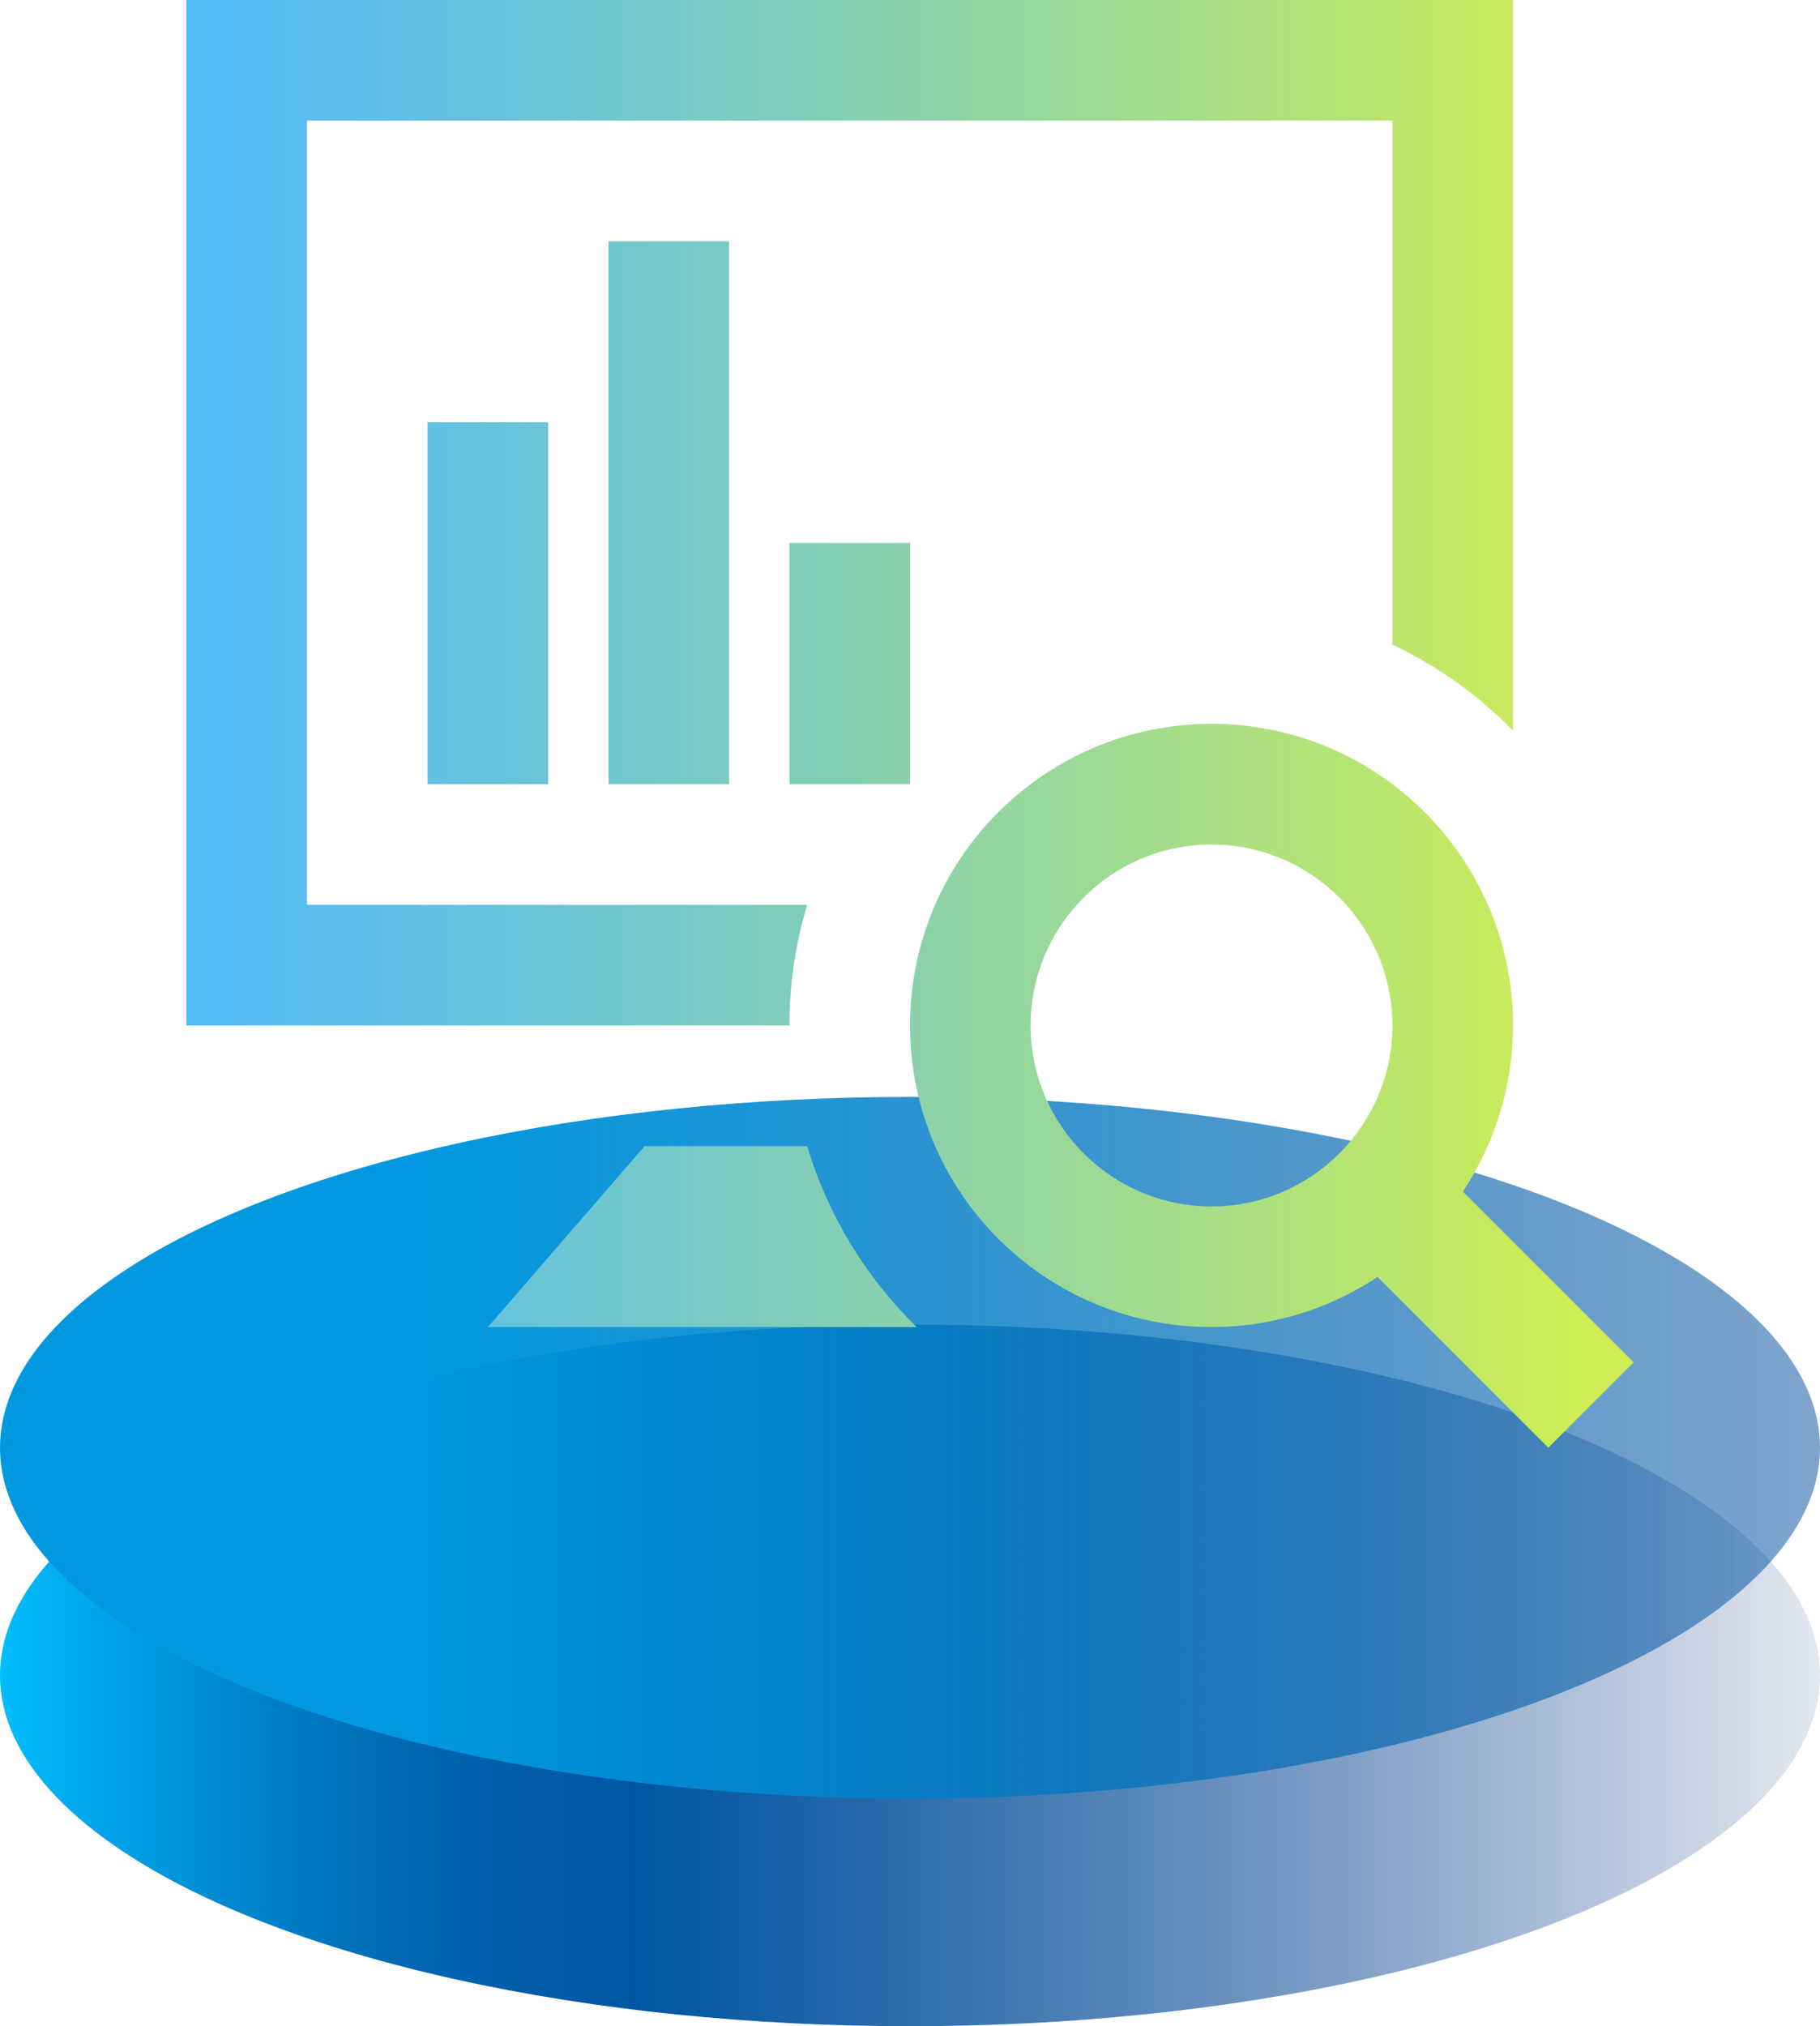 <?xml version="1.0" encoding="UTF-8"?>
<svg id="Layer_2" data-name="Layer 2" xmlns="http://www.w3.org/2000/svg" width="136.12" height="151.49" xmlns:xlink="http://www.w3.org/1999/xlink" viewBox="0 0 136.12 151.49">
  <defs>
    <style>
      .cls-1 {
        fill: url(#linear-gradient-2);
      }

      .cls-2 {
        fill: url(#linear-gradient);
      }

      .cls-3 {
        fill: url(#Unbenannter_Verlauf_13);
      }
    </style>
    <linearGradient id="linear-gradient" x1="0" y1="27.99" x2="136.12" y2="27.99" gradientTransform="translate(0 153.25) scale(1 -1)" gradientUnits="userSpaceOnUse">
      <stop offset="0" stop-color="#00bdff"/>
      <stop offset=".04" stop-color="#00abef"/>
      <stop offset=".13" stop-color="#0086ce"/>
      <stop offset=".21" stop-color="#006bb6"/>
      <stop offset=".29" stop-color="#005ba8"/>
      <stop offset=".35" stop-color="#0056a3"/>
      <stop offset=".47" stop-color="#004f9d" stop-opacity=".86"/>
      <stop offset=".74" stop-color="#00408f" stop-opacity=".5"/>
      <stop offset="1" stop-color="#002f81" stop-opacity=".11"/>
    </linearGradient>
    <linearGradient id="linear-gradient-2" x1="0" y1="45.01" x2="136.12" y2="45.01" gradientTransform="translate(0 153.25) scale(1 -1)" gradientUnits="userSpaceOnUse">
      <stop offset=".23" stop-color="#0099df"/>
      <stop offset=".41" stop-color="#0089d1" stop-opacity=".9"/>
      <stop offset=".79" stop-color="#0061ad" stop-opacity=".64"/>
      <stop offset="1" stop-color="#004b9a" stop-opacity=".5"/>
    </linearGradient>
    <linearGradient id="Unbenannter_Verlauf_13" data-name="Unbenannter Verlauf 13" x1="13.94" y1="54.12" x2="122.18" y2="54.12" gradientUnits="userSpaceOnUse">
      <stop offset="0" stop-color="#52bbf8"/>
      <stop offset=".13" stop-color="#5dbfe9"/>
      <stop offset=".37" stop-color="#79cbc3"/>
      <stop offset=".71" stop-color="#a8de85"/>
      <stop offset=".96" stop-color="#ceee54"/>
      <stop offset="1" stop-color="#ceee54"/>
    </linearGradient>
  </defs>
  <g id="Icons">
    <g>
      <ellipse class="cls-2" cx="68.06" cy="125.26" rx="68.06" ry="26.23"/>
      <ellipse class="cls-1" cx="68.06" cy="108.24" rx="68.06" ry="26.23"/>
      <path class="cls-3" d="M109.41,89.09c2.35-3.56,3.75-7.82,3.75-12.42,0-12.45-10.09-22.55-22.55-22.55s-22.55,10.1-22.55,22.55,10.09,22.55,22.55,22.55c4.6,0,8.86-1.39,12.42-3.75l12.77,12.77,6.38-6.38-12.77-12.77ZM90.61,90.2c-7.46,0-13.53-6.07-13.53-13.53s6.07-13.53,13.53-13.53,13.53,6.07,13.53,13.53-6.07,13.53-13.53,13.53ZM68.56,99.22h-32.07l11.72-13.53h12.16c1.56,5.2,4.4,9.83,8.19,13.53ZM59.04,76.67H13.94V0h99.22v54.62c-2.59-2.64-5.64-4.82-9.02-6.43V9.02H22.96v58.63h37.41c-.86,2.86-1.33,5.89-1.33,9.02ZM41,58.63h-9.02v-27.06h9.02v27.06ZM54.53,58.63h-9.02V18.04h9.02v40.59ZM68.06,58.63h-9.02v-18.04h9.02v18.04Z"/>
    </g>
  </g>
</svg>